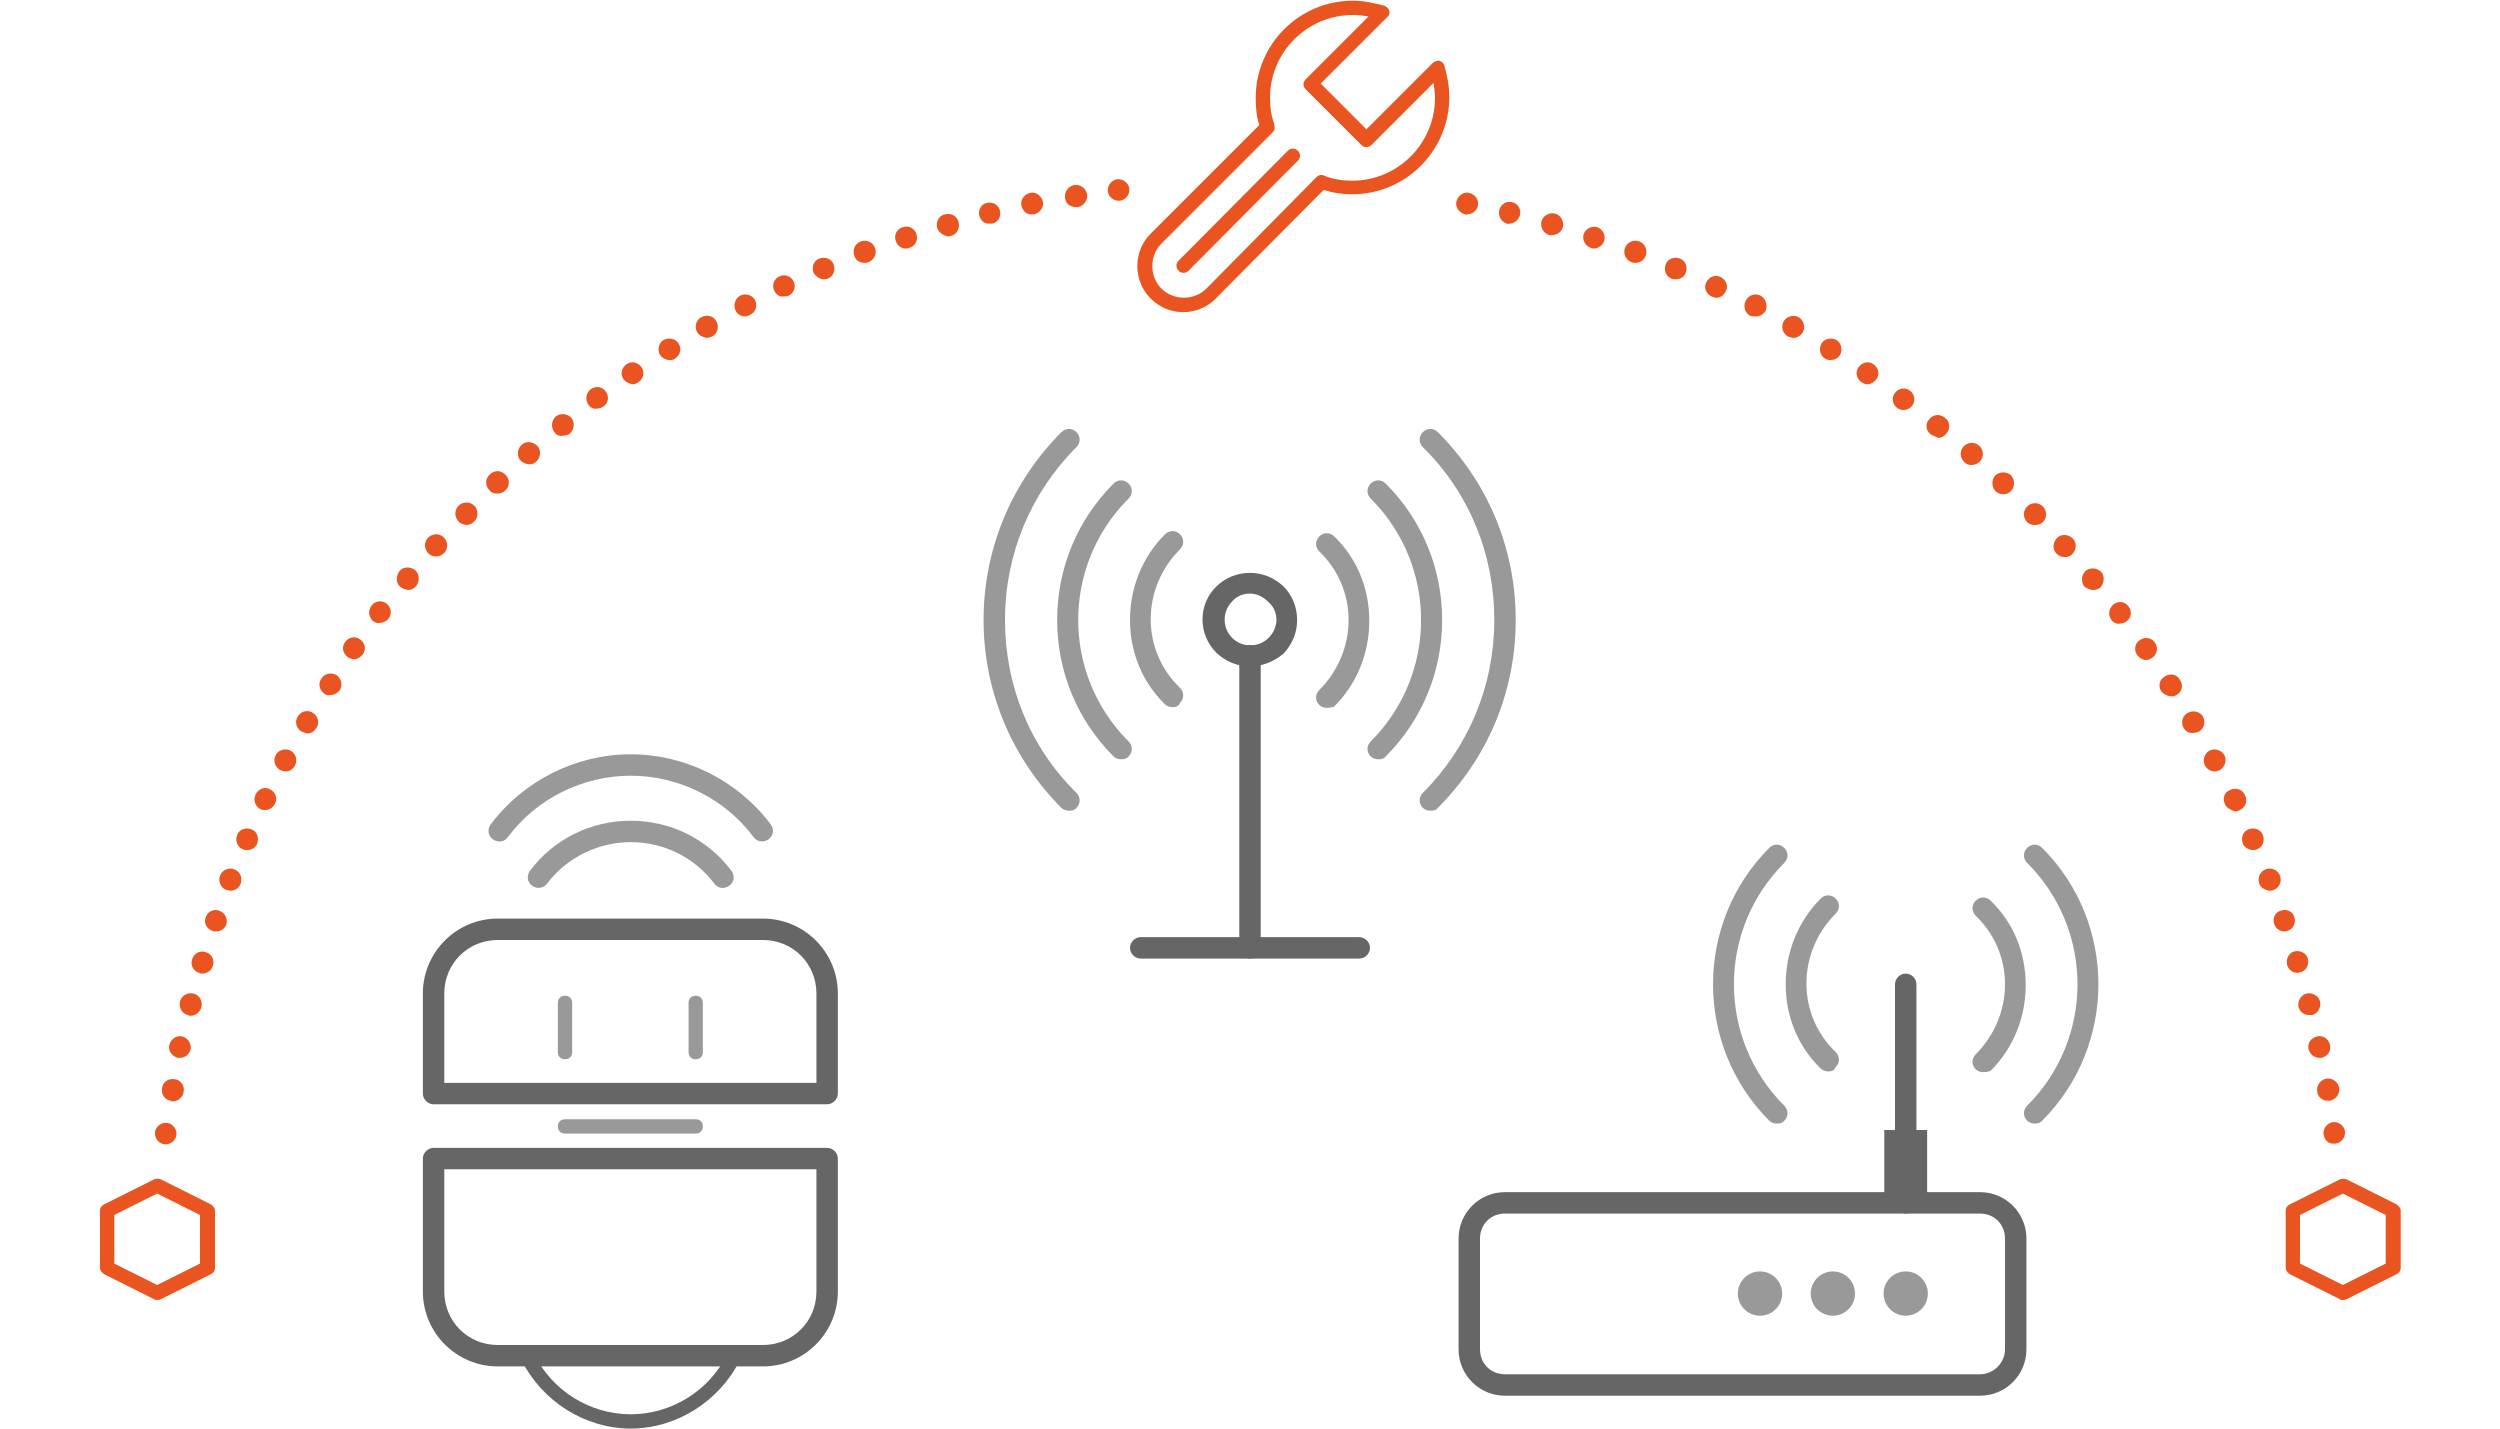 <svg xmlns="http://www.w3.org/2000/svg" xmlns:xlink="http://www.w3.org/1999/xlink" xml:space="preserve" id="artwork" x="0" y="0" enable-background="new 0 0 350 200" viewBox="0 0 350 200"><style>.st0{fill:#666}.st1{fill:#999}.st2{fill:#e95420}</style><path d="M175 93.3c-1.8 0-3.4-.7-4.7-1.9-2.6-2.6-2.6-6.8 0-9.3 1.2-1.2 2.9-1.9 4.7-1.9s3.4.7 4.7 1.9c1.2 1.2 1.9 2.9 1.9 4.7s-.7 3.4-1.9 4.7c-1.3 1.1-3 1.8-4.7 1.8zm0-10.2c-1 0-1.9.4-2.5 1.1-1.4 1.4-1.4 3.7 0 5.1s3.7 1.4 5.1 0c.7-.7 1.1-1.6 1.1-2.5 0-1-.4-1.9-1.1-2.5-.8-.8-1.7-1.2-2.6-1.2z" class="st0"/><path d="M164.2 99c-.4 0-.8-.1-1.1-.4-3.2-3.1-4.9-7.3-4.9-11.8s1.7-8.8 4.9-12c.6-.6 1.5-.6 2.1 0s.6 1.5 0 2.1c-2.6 2.6-4.1 6.1-4.1 9.8s1.5 7.1 4.1 9.6c.6.6.6 1.5 0 2.1-.2.5-.6.6-1 .6zM185.8 99.1c-.4 0-.8-.1-1.1-.4-.6-.6-.6-1.5 0-2.1 2.6-2.6 4.1-6.1 4.1-9.8s-1.5-7.1-4.1-9.6c-.6-.6-.6-1.5 0-2.1s1.5-.6 2.1 0c3.2 3.1 4.9 7.3 4.9 11.8s-1.7 8.8-4.9 12c-.2.1-.6.2-1 .2z" class="st1"/><path d="M157 106.3c-.4 0-.8-.1-1.1-.4-5.1-5.1-7.9-11.9-7.9-19.1s2.8-14 7.9-19.1c.6-.6 1.5-.6 2.1 0s.6 1.5 0 2.1c-9.4 9.4-9.4 24.6 0 34 .6.6.6 1.5 0 2.1-.2.3-.6.4-1 .4zM193 106.3c-.4 0-.8-.1-1.1-.4-.6-.6-.6-1.5 0-2.1 9.4-9.4 9.4-24.6 0-34-.6-.6-.6-1.5 0-2.1s1.5-.6 2.1 0c5.1 5.1 7.9 11.9 7.9 19.1s-2.8 14-7.9 19.1c-.2.3-.6.4-1 .4z" class="st1"/><path d="M149.7 113.5c-.4 0-.8-.1-1.1-.4-7-7-10.9-16.4-10.9-26.3s3.9-19.3 10.9-26.3c.6-.6 1.5-.6 2.1 0s.6 1.5 0 2.1c-6.4 6.4-10 15-10 24.2s3.5 17.8 10 24.2c.6.6.6 1.5 0 2.1-.2.3-.6.4-1 .4zM200.3 113.5c-.4 0-.8-.1-1.1-.4-.6-.6-.6-1.5 0-2.1 6.4-6.4 10-15 10-24.2s-3.5-17.8-10-24.2c-.6-.6-.6-1.5 0-2.1s1.5-.6 2.1 0c7 7 10.9 16.3 10.9 26.3s-3.9 19.3-10.9 26.3c-.2.3-.6.4-1 .4z" class="st1"/><path d="M175 134.2c-.8 0-1.5-.7-1.5-1.5V91.8c0-.8.7-1.5 1.5-1.5s1.5.7 1.5 1.5v40.9c0 .8-.7 1.5-1.5 1.5z" class="st0"/><path d="M190.3 134.2h-30.6c-.8 0-1.5-.7-1.5-1.5s.7-1.5 1.5-1.5h30.6c.8 0 1.5.7 1.5 1.5s-.7 1.5-1.5 1.5z" class="st0"/><path d="M328 182c-.2 0-.3 0-.4-.1l-7-3.5c-.3-.2-.6-.5-.6-.9v-8c0-.4.2-.7.6-.9l7-3.5c.3-.1.6-.1.9 0l7 3.5c.3.2.6.5.6.9v8c0 .4-.2.7-.6.9l-7 3.5c-.2.1-.3.1-.5.1zm-6-5.1 6 3 6-3v-6.8l-6-3-6 3v6.8zM22 182c-.2 0-.3 0-.4-.1l-7-3.5c-.3-.2-.6-.5-.6-.9v-8c0-.4.2-.7.6-.9l7-3.5c.3-.1.6-.1.9 0l7 3.5c.3.2.6.5.6.9v8c0 .4-.2.7-.6.9l-7 3.5c-.2.1-.3.1-.5.1zm-6-5.1 6 3 6-3v-6.8l-6-3-6 3v6.8zM23 160.2c-.8-.1-1.4-.9-1.3-1.7s.9-1.4 1.7-1.3 1.4.9 1.3 1.7-.8 1.3-1.5 1.3H23zm302.3-1.4c-.1-.8.5-1.6 1.3-1.7s1.6.5 1.7 1.3-.5 1.6-1.3 1.7h-.2c-.8.1-1.4-.5-1.5-1.3zm-301.4-4.7c-.8-.1-1.4-.9-1.2-1.8.1-.8.9-1.4 1.8-1.2.8.1 1.4.9 1.2 1.8-.1.7-.8 1.3-1.5 1.3-.2 0-.3 0-.3-.1zm300.5-1.3c-.1-.8.4-1.6 1.3-1.8.8-.1 1.6.4 1.8 1.3.1.8-.4 1.6-1.3 1.8h-.3c-.8 0-1.4-.5-1.5-1.3zm-299.5-4.7c-.8-.2-1.4-1-1.2-1.8s1-1.4 1.8-1.2 1.3 1 1.2 1.8c-.2.7-.8 1.2-1.5 1.2h-.3zm298.3-1.2c-.2-.8.3-1.6 1.2-1.8.8-.2 1.6.3 1.8 1.2.2.8-.3 1.6-1.2 1.8h-.3c-.7 0-1.3-.5-1.5-1.2zm-296.9-4.8c-.8-.2-1.3-1-1.1-1.9.2-.8 1-1.3 1.9-1.1.8.2 1.3 1 1.1 1.9-.2.7-.8 1.2-1.5 1.2-.2 0-.3 0-.4-.1zm295.5-1.1c-.2-.8.3-1.7 1.1-1.9s1.7.3 1.9 1.1-.3 1.7-1.1 1.9h-.4c-.7 0-1.3-.4-1.5-1.1zm-293.9-4.8c-.8-.2-1.3-1.1-1-1.9.2-.8 1.1-1.3 1.9-1 .8.2 1.3 1.1 1 1.9-.2.7-.8 1.1-1.5 1.1-.2 0-.3 0-.4-.1zm292.3-1.1c-.2-.8.2-1.7 1-1.9s1.7.2 1.9 1-.2 1.7-1 1.9c-.2 0-.3.1-.4.1-.7 0-1.3-.4-1.5-1.1zm-290.5-4.8c-.8-.3-1.2-1.1-.9-1.9s1.1-1.2 1.9-.9 1.2 1.1 1 1.9c-.2.6-.8 1-1.4 1-.3 0-.5 0-.6-.1zm288.7-.9c-.3-.8.1-1.7.9-1.9.8-.3 1.7.1 1.9.9.3.8-.2 1.7-.9 1.9-.2.1-.3.1-.5.1-.6 0-1.2-.4-1.4-1zm-286.7-4.8c-.8-.3-1.2-1.2-.9-2s1.2-1.2 2-.9 1.2 1.2.9 2c-.2.6-.8 1-1.4 1-.2 0-.4-.1-.6-.1zm284.6-.9c-.3-.8.1-1.7.9-2s1.7.1 2 .9-.1 1.7-.9 2c-.2.1-.4.1-.6.1-.6-.1-1.2-.4-1.4-1zM34 118.9c-.8-.3-1.1-1.2-.8-2s1.2-1.1 2-.8 1.1 1.2.8 2c-.2.6-.8.9-1.4.9-.2 0-.4 0-.6-.1zm280-.8c-.3-.8 0-1.7.8-2s1.7 0 2 .8 0 1.7-.8 2c-.2.1-.4.1-.6.1-.6 0-1.2-.4-1.4-.9zm-2.5-5.5c-.4-.8-.1-1.7.7-2 .8-.4 1.7-.1 2.1.7s.1 1.7-.7 2.1c-.2.1-.4.2-.7.2-.6-.2-1.2-.5-1.4-1zm-275 .7c-.8-.4-1.1-1.3-.7-2.1s1.3-1.1 2-.7c.8.4 1.1 1.3.7 2-.3.6-.8.9-1.4.9-.1 0-.4 0-.6-.1zm272.2-6.1c-.4-.7-.1-1.7.6-2.1s1.7-.1 2.1.6.1 1.7-.6 2.1c-.2.1-.5.2-.7.2-.6 0-1.1-.3-1.4-.8zm-269.5.6c-.7-.4-1-1.3-.6-2.1.4-.7 1.3-1 2.1-.6.7.4 1 1.3.6 2.1-.3.5-.8.8-1.3.8-.3 0-.5-.1-.8-.2zm266.5-5.9c-.4-.7-.2-1.7.6-2.1.7-.4 1.7-.2 2.1.5s.2 1.7-.5 2.1c-.2.1-.5.2-.8.2-.6.1-1.1-.2-1.4-.7zm-263.5.5c-.7-.4-1-1.4-.5-2.1.4-.7 1.4-1 2.1-.5.7.4 1 1.4.5 2.1-.3.5-.8.8-1.3.8-.3-.1-.6-.2-.8-.3zm260.4-5.6c-.5-.7-.3-1.7.5-2.1.7-.5 1.7-.3 2.1.5.5.7.3 1.7-.5 2.1-.3.2-.5.2-.8.2-.5-.1-1-.3-1.3-.7zm-257.2.3c-.7-.5-.9-1.4-.4-2.1.4-.7 1.4-.9 2.1-.5.7.5.9 1.4.5 2.1-.3.4-.8.7-1.3.7-.4.1-.7 0-.9-.2zm253.8-5.4c-.5-.7-.3-1.7.4-2.1.7-.5 1.7-.3 2.1.4.5.7.3 1.6-.4 2.1-.3.2-.6.3-.9.3-.4 0-.9-.3-1.2-.7zM48.7 92c-.7-.5-.9-1.4-.4-2.1s1.4-.9 2.1-.4.9 1.4.4 2.1c-.3.4-.8.7-1.2.7-.3 0-.6-.1-.9-.3zm246.9-5.2c-.5-.7-.4-1.6.3-2.2.7-.5 1.6-.4 2.1.3s.4 1.6-.3 2.1c-.3.2-.6.3-.9.3-.4.1-.9-.1-1.2-.5zM52.3 87c-.7-.5-.8-1.5-.3-2.2s1.5-.8 2.1-.3c.7.5.8 1.5.3 2.1-.3.4-.8.6-1.2.6-.3.1-.6 0-.9-.2zm239.5-4.9c-.5-.7-.4-1.6.2-2.2.7-.5 1.6-.4 2.2.2.5.6.4 1.6-.2 2.2-.3.2-.6.3-1 .3s-.8-.2-1.2-.5zm-235.7.1c-.7-.5-.7-1.5-.2-2.2s1.5-.7 2.2-.2c.6.5.7 1.5.2 2.2-.3.4-.7.6-1.2.6-.4-.1-.8-.2-1-.4zm231.8-4.7c-.6-.6-.5-1.6.1-2.2s1.6-.5 2.2.1.5 1.6-.1 2.2c-.3.3-.7.4-1 .4-.5 0-.9-.2-1.2-.5zM60 77.5c-.6-.6-.7-1.5-.1-2.2.6-.6 1.5-.7 2.2-.1.6.6.7 1.5.1 2.2-.3.3-.7.5-1.1.5s-.8-.1-1.1-.4zm223.8-4.4c-.6-.6-.6-1.6 0-2.2s1.6-.6 2.2 0 .6 1.6 0 2.2c-.3.3-.7.4-1.1.4s-.8-.1-1.1-.4zM64.2 73c-.6-.6-.6-1.6 0-2.2s1.6-.6 2.2 0 .6 1.6 0 2.2c-.3.3-.7.5-1.1.5-.5-.1-.9-.2-1.1-.5zm215.2-4.2c-.6-.6-.6-1.6-.1-2.2.6-.6 1.6-.6 2.2-.1.6.6.6 1.6.1 2.2-.3.3-.7.5-1.1.5s-.7-.1-1.1-.4zm-210.9-.2c-.6-.6-.6-1.6.1-2.2.6-.6 1.6-.6 2.2.1.6.6.6 1.6-.1 2.2-.3.3-.7.4-1.1.4s-.8-.1-1.1-.5zM275 64.7c-.6-.6-.7-1.5-.1-2.2.6-.6 1.5-.7 2.2-.1.6.6.7 1.5.1 2.2-.3.3-.7.5-1.2.5-.4 0-.7-.1-1-.4zm-202.1-.2c-.6-.6-.5-1.6.1-2.2s1.6-.5 2.2.1.5 1.6-.1 2.2c-.3.3-.6.4-1 .4s-.9-.2-1.2-.5zm197.4-3.7c-.7-.5-.8-1.5-.2-2.1.5-.7 1.5-.8 2.2-.2.7.5.8 1.5.2 2.2-.3.4-.7.6-1.2.6-.3-.2-.7-.3-1-.5zm-192.7-.3c-.5-.7-.4-1.6.2-2.2.7-.5 1.6-.4 2.2.2.5.7.4 1.6-.2 2.2-.3.2-.6.3-1 .3-.5.1-.9-.1-1.2-.5zm188-3.4c-.7-.5-.8-1.5-.3-2.1.5-.7 1.5-.8 2.1-.3.7.5.8 1.5.3 2.1-.3.4-.8.6-1.2.6-.3 0-.7-.1-.9-.3zm-183.2-.4c-.5-.7-.4-1.7.3-2.2s1.6-.4 2.1.3.4 1.6-.3 2.1c-.3.2-.6.3-.9.3-.5.1-.9-.1-1.2-.5zm178.2-3.2c-.7-.5-.9-1.4-.4-2.1s1.4-.9 2.1-.4.9 1.4.4 2.1c-.3.4-.8.7-1.3.7-.2 0-.5-.1-.8-.3zm-173.3-.4c-.5-.7-.3-1.6.4-2.1s1.6-.3 2.1.4.3 1.6-.4 2.1c-.3.2-.6.3-.9.3-.4-.1-.9-.3-1.2-.7zm168.2-2.9c-.7-.4-.9-1.4-.5-2.1s1.4-.9 2.1-.5.9 1.4.5 2.1c-.3.5-.8.7-1.3.7-.2 0-.5 0-.8-.2zm-163.1-.5c-.4-.7-.2-1.7.5-2.1s1.7-.2 2.1.5c.5.7.2 1.7-.5 2.1-.2.2-.5.2-.8.2-.5 0-1-.3-1.3-.7zm157.9-2.6c-.7-.4-1-1.3-.6-2.1.4-.7 1.4-1 2.1-.6s1 1.4.6 2.1c-.3.5-.8.8-1.3.8-.3 0-.5-.1-.8-.2zm-152.7-.6c-.4-.7-.2-1.7.6-2.1.7-.4 1.7-.2 2.1.6.4.7.2 1.7-.6 2.1-.2.1-.5.2-.8.2-.5-.1-1-.3-1.3-.8zM245 44.2c-.7-.4-1-1.3-.6-2.1s1.3-1.1 2.1-.7c.7.4 1 1.3.7 2.1-.3.5-.8.8-1.4.8-.3 0-.6 0-.8-.1zm-142-.7c-.4-.7-.1-1.7.6-2.1.8-.4 1.7-.1 2.1.6.4.8.1 1.7-.7 2.1-.2.1-.5.2-.7.2-.5 0-1.1-.3-1.3-.8zm136.6-2c-.8-.4-1.1-1.3-.7-2 .4-.8 1.3-1.1 2-.7.8.4 1.1 1.3.7 2-.3.6-.8.9-1.4.9-.2-.1-.4-.1-.6-.2zm-131.2-.8c-.4-.8 0-1.7.7-2 .8-.4 1.7 0 2 .7.4.8 0 1.7-.7 2-.2.1-.4.1-.7.1-.5.1-1-.2-1.3-.8zm5.5-2.5c-.3-.8 0-1.7.8-2s1.7 0 2 .8 0 1.7-.8 2c-.2.1-.4.1-.6.1-.5 0-1.1-.4-1.4-.9zM234 39c-.8-.3-1.1-1.2-.8-2s1.2-1.1 2-.8 1.1 1.2.8 2c-.2.6-.8.9-1.4.9-.2 0-.4 0-.6-.1zm-114.4-3.2c-.3-.8.1-1.7.9-2s1.7.1 2 .9-.1 1.7-.9 2c-.2.1-.4.1-.5.1-.7 0-1.3-.3-1.5-1zm108.8.9c-.8-.3-1.2-1.2-.9-2s1.2-1.2 2-.9 1.2 1.2.9 2c-.2.6-.8 1-1.4 1-.2 0-.4 0-.6-.1zm-103-3c-.3-.8.2-1.7 1-1.9.8-.3 1.7.2 1.9 1 .3.8-.2 1.7-1 1.9-.2.1-.3.1-.5.1-.6 0-1.2-.4-1.4-1.1zm97.3 1c-.8-.3-1.2-1.1-1-1.9.3-.8 1.1-1.2 1.9-1 .8.3 1.2 1.1 1 1.9-.2.6-.8 1.1-1.5 1.1-.1 0-.3-.1-.4-.1zm-91.5-2.8c-.2-.8.2-1.7 1.1-1.9.8-.2 1.7.2 1.9 1.1.2.8-.2 1.7-1 1.9-.1 0-.3.1-.4.1-.8-.1-1.4-.6-1.6-1.2zm85.7 1c-.8-.2-1.3-1.1-1.1-1.9s1.1-1.3 1.9-1.1 1.3 1.1 1.1 1.9c-.2.7-.8 1.1-1.5 1.1-.2.1-.3 0-.4 0zm-79.8-2.7c-.2-.8.3-1.7 1.1-1.8.8-.2 1.6.3 1.8 1.1s-.3 1.7-1.1 1.8h-.4c-.6.1-1.2-.4-1.4-1.1zm73.9 1.1c-.8-.2-1.3-1-1.1-1.9.2-.8 1-1.3 1.8-1.1s1.3 1 1.1 1.8c-.2.7-.8 1.2-1.5 1.2-.1.1-.2.1-.3 0zm-68-2.5c-.2-.8.4-1.6 1.2-1.8s1.6.4 1.8 1.2-.4 1.6-1.2 1.8h-.3c-.7.1-1.3-.4-1.5-1.2zm62.1 1.2c-.8-.2-1.4-1-1.2-1.8s1-1.4 1.8-1.2 1.4 1 1.2 1.8c-.1.7-.8 1.2-1.5 1.2-.1.1-.2.1-.3 0zm-56-2.3c-.1-.8.4-1.6 1.3-1.8.8-.1 1.6.4 1.8 1.3.1.8-.4 1.6-1.3 1.8h-.2c-.9 0-1.5-.5-1.6-1.3zm6-.9c-.1-.8.5-1.6 1.3-1.7s1.6.5 1.7 1.3-.5 1.6-1.3 1.7h-.2c-.7 0-1.4-.5-1.5-1.3z" class="st2"/><path d="M88.3 200c-6.4 0-12.4-3.8-15.3-9.6-.2-.5 0-1.1.5-1.3s1.1 0 1.3.5c2.5 5.1 7.8 8.4 13.5 8.4s11-3.3 13.5-8.4c.2-.5.8-.7 1.3-.5s.7.8.5 1.3c-2.9 5.8-8.9 9.6-15.3 9.6zM115.8 154.6H60.7c-.8 0-1.5-.7-1.5-1.5v-14c0-5.8 4.7-10.5 10.5-10.5h37.1c5.8 0 10.5 4.7 10.5 10.5v14c0 .8-.7 1.5-1.5 1.5zm-53.6-3h52.1v-12.5c0-4.2-3.3-7.5-7.5-7.5H69.7c-4.2 0-7.5 3.3-7.5 7.5v12.5z" class="st0"/><path d="M97.4 158.7H79.1c-.6 0-1-.4-1-1s.4-1 1-1h18.3c.6 0 1 .4 1 1s-.4 1-1 1zM79.1 148.3c-.6 0-1-.4-1-1v-6.9c0-.6.4-1 1-1s1 .4 1 1v6.9c0 .6-.4 1-1 1zM97.4 148.3c-.6 0-1-.4-1-1v-6.9c0-.6.4-1 1-1s1 .4 1 1v6.9c0 .6-.4 1-1 1z" class="st1"/><path d="M106.8 191.3H69.7c-5.8 0-10.5-4.7-10.5-10.5v-18.6c0-.8.7-1.5 1.5-1.5h55.1c.8 0 1.5.7 1.5 1.5v18.6c0 5.8-4.7 10.5-10.5 10.5zm-44.6-27.6v17.1c0 4.2 3.3 7.5 7.5 7.5h37.1c4.2 0 7.5-3.3 7.5-7.5v-17.1H62.2z" class="st0"/><path d="M75.4 124.3c-.3 0-.6-.1-.9-.3-.7-.5-.8-1.4-.3-2.1 3.3-4.4 8.5-7 14.1-7 5.5 0 10.7 2.5 14.1 7 .5.7.4 1.6-.3 2.1s-1.6.4-2.1-.3c-2.8-3.7-7.1-5.8-11.7-5.8s-9 2.2-11.7 5.8c-.3.4-.7.6-1.2.6z" class="st1"/><path d="M106.7 117.8c-.5 0-.9-.2-1.2-.6-4-5.4-10.5-8.6-17.2-8.6s-13.2 3.2-17.2 8.6c-.5.7-1.4.8-2.1.3s-.8-1.4-.3-2.1c4.6-6.1 11.9-9.8 19.6-9.8s15 3.7 19.6 9.8c.5.7.4 1.6-.3 2.1-.3.2-.6.3-.9.3z" class="st1"/><path d="M277.2 195.4h-66.5c-3.6 0-6.5-2.9-6.5-6.5v-15.5c0-3.6 2.9-6.5 6.5-6.5h66.5c3.6 0 6.5 2.9 6.5 6.5v15.5c0 3.6-2.9 6.5-6.5 6.5zm-66.5-25.5c-2 0-3.5 1.5-3.5 3.5v15.5c0 2 1.5 3.5 3.5 3.5h66.5c1.9 0 3.5-1.6 3.5-3.5v-15.5c0-2-1.5-3.5-3.5-3.5h-66.5z" class="st0"/><path d="M266.8 169.9c-.8 0-1.5-.7-1.5-1.5v-30.6c0-.8.7-1.5 1.5-1.5s1.5.7 1.5 1.5v30.6c0 .8-.7 1.5-1.5 1.5z" class="st0"/><path d="M263.8 158.2h6v10.2h-6z" class="st0"/><circle cx="266.8" cy="181.1" r="3.1" class="st1"/><circle cx="256.6" cy="181.1" r="3.1" class="st1"/><circle cx="246.4" cy="181.1" r="3.1" class="st1"/><path d="M256 150c-.4 0-.8-.1-1.1-.4-3.2-3.1-4.9-7.3-4.9-11.8s1.7-8.8 4.9-12c.6-.6 1.5-.6 2.1 0s.6 1.5 0 2.1c-2.6 2.6-4.1 6.1-4.1 9.8s1.5 7.1 4.1 9.6c.6.6.6 1.5 0 2.1-.2.5-.6.6-1 .6zM277.7 150.1c-.4 0-.8-.1-1.1-.4-.6-.6-.6-1.5 0-2.1 2.6-2.6 4.1-6.1 4.1-9.8s-1.5-7.1-4.1-9.6c-.6-.6-.6-1.5 0-2.1s1.5-.6 2.1 0c3.2 3.1 4.9 7.3 4.9 11.8s-1.7 8.8-4.9 12c-.2.1-.6.2-1 .2z" class="st1"/><path d="M248.8 157.3c-.4 0-.8-.1-1.1-.4-10.5-10.5-10.5-27.7 0-38.2.6-.6 1.5-.6 2.1 0s.6 1.5 0 2.1c-9.4 9.4-9.4 24.6 0 34 .6.6.6 1.5 0 2.1-.2.3-.6.4-1 .4zM284.9 157.3c-.4 0-.8-.1-1.1-.4-.6-.6-.6-1.5 0-2.1 9.4-9.4 9.4-24.6 0-34-.6-.6-.6-1.5 0-2.1s1.5-.6 2.1 0c10.5 10.5 10.5 27.7 0 38.2-.2.3-.6.4-1 .4z" class="st1"/><path d="M165.7 43.7c-1.7 0-3.3-.6-4.6-1.9-2.5-2.5-2.5-6.6 0-9.1l15.2-15.2c-.4-1.2-.5-2.5-.5-3.8 0-7.5 6.1-13.6 13.6-13.6 1.7 0 3.2.4 4.4.7.3.1.6.4.7.7s0 .7-.3.9l-9.3 9.3 6.4 6.4 9.3-9.3c.2-.2.6-.3.9-.3.3.1.6.3.7.7.4 1.3.7 2.8.7 4.4 0 7.5-6.1 13.6-13.6 13.6-1.4 0-2.7-.2-4-.6l-15 15.1c-1.2 1.3-2.9 2-4.6 2zm23.7-41.6c-6.4 0-11.6 5.2-11.6 11.6 0 1.4.2 2.6.6 3.7.1.4.1.8-.2 1.1l-15.6 15.6c-1.7 1.7-1.7 4.6 0 6.3s4.6 1.7 6.3 0l15.4-15.6c.3-.3.7-.4 1.1-.2 1.2.5 2.6.7 3.9.7 6.4 0 11.6-5.2 11.6-11.6 0-.7-.1-1.5-.2-2.1l-8.7 8.7c-.4.4-1 .4-1.4 0l-7.8-7.8c-.2-.2-.3-.4-.3-.7s.1-.5.3-.7l8.8-8.8c-.7-.1-1.4-.2-2.2-.2z" class="st2"/><path d="M165.7 38.2c-.3 0-.5-.1-.7-.3-.4-.4-.4-1 0-1.4l15.3-15.4c.4-.4 1-.4 1.4 0s.4 1 0 1.4l-15.3 15.4c-.2.2-.4.3-.7.3z" class="st2"/></svg>